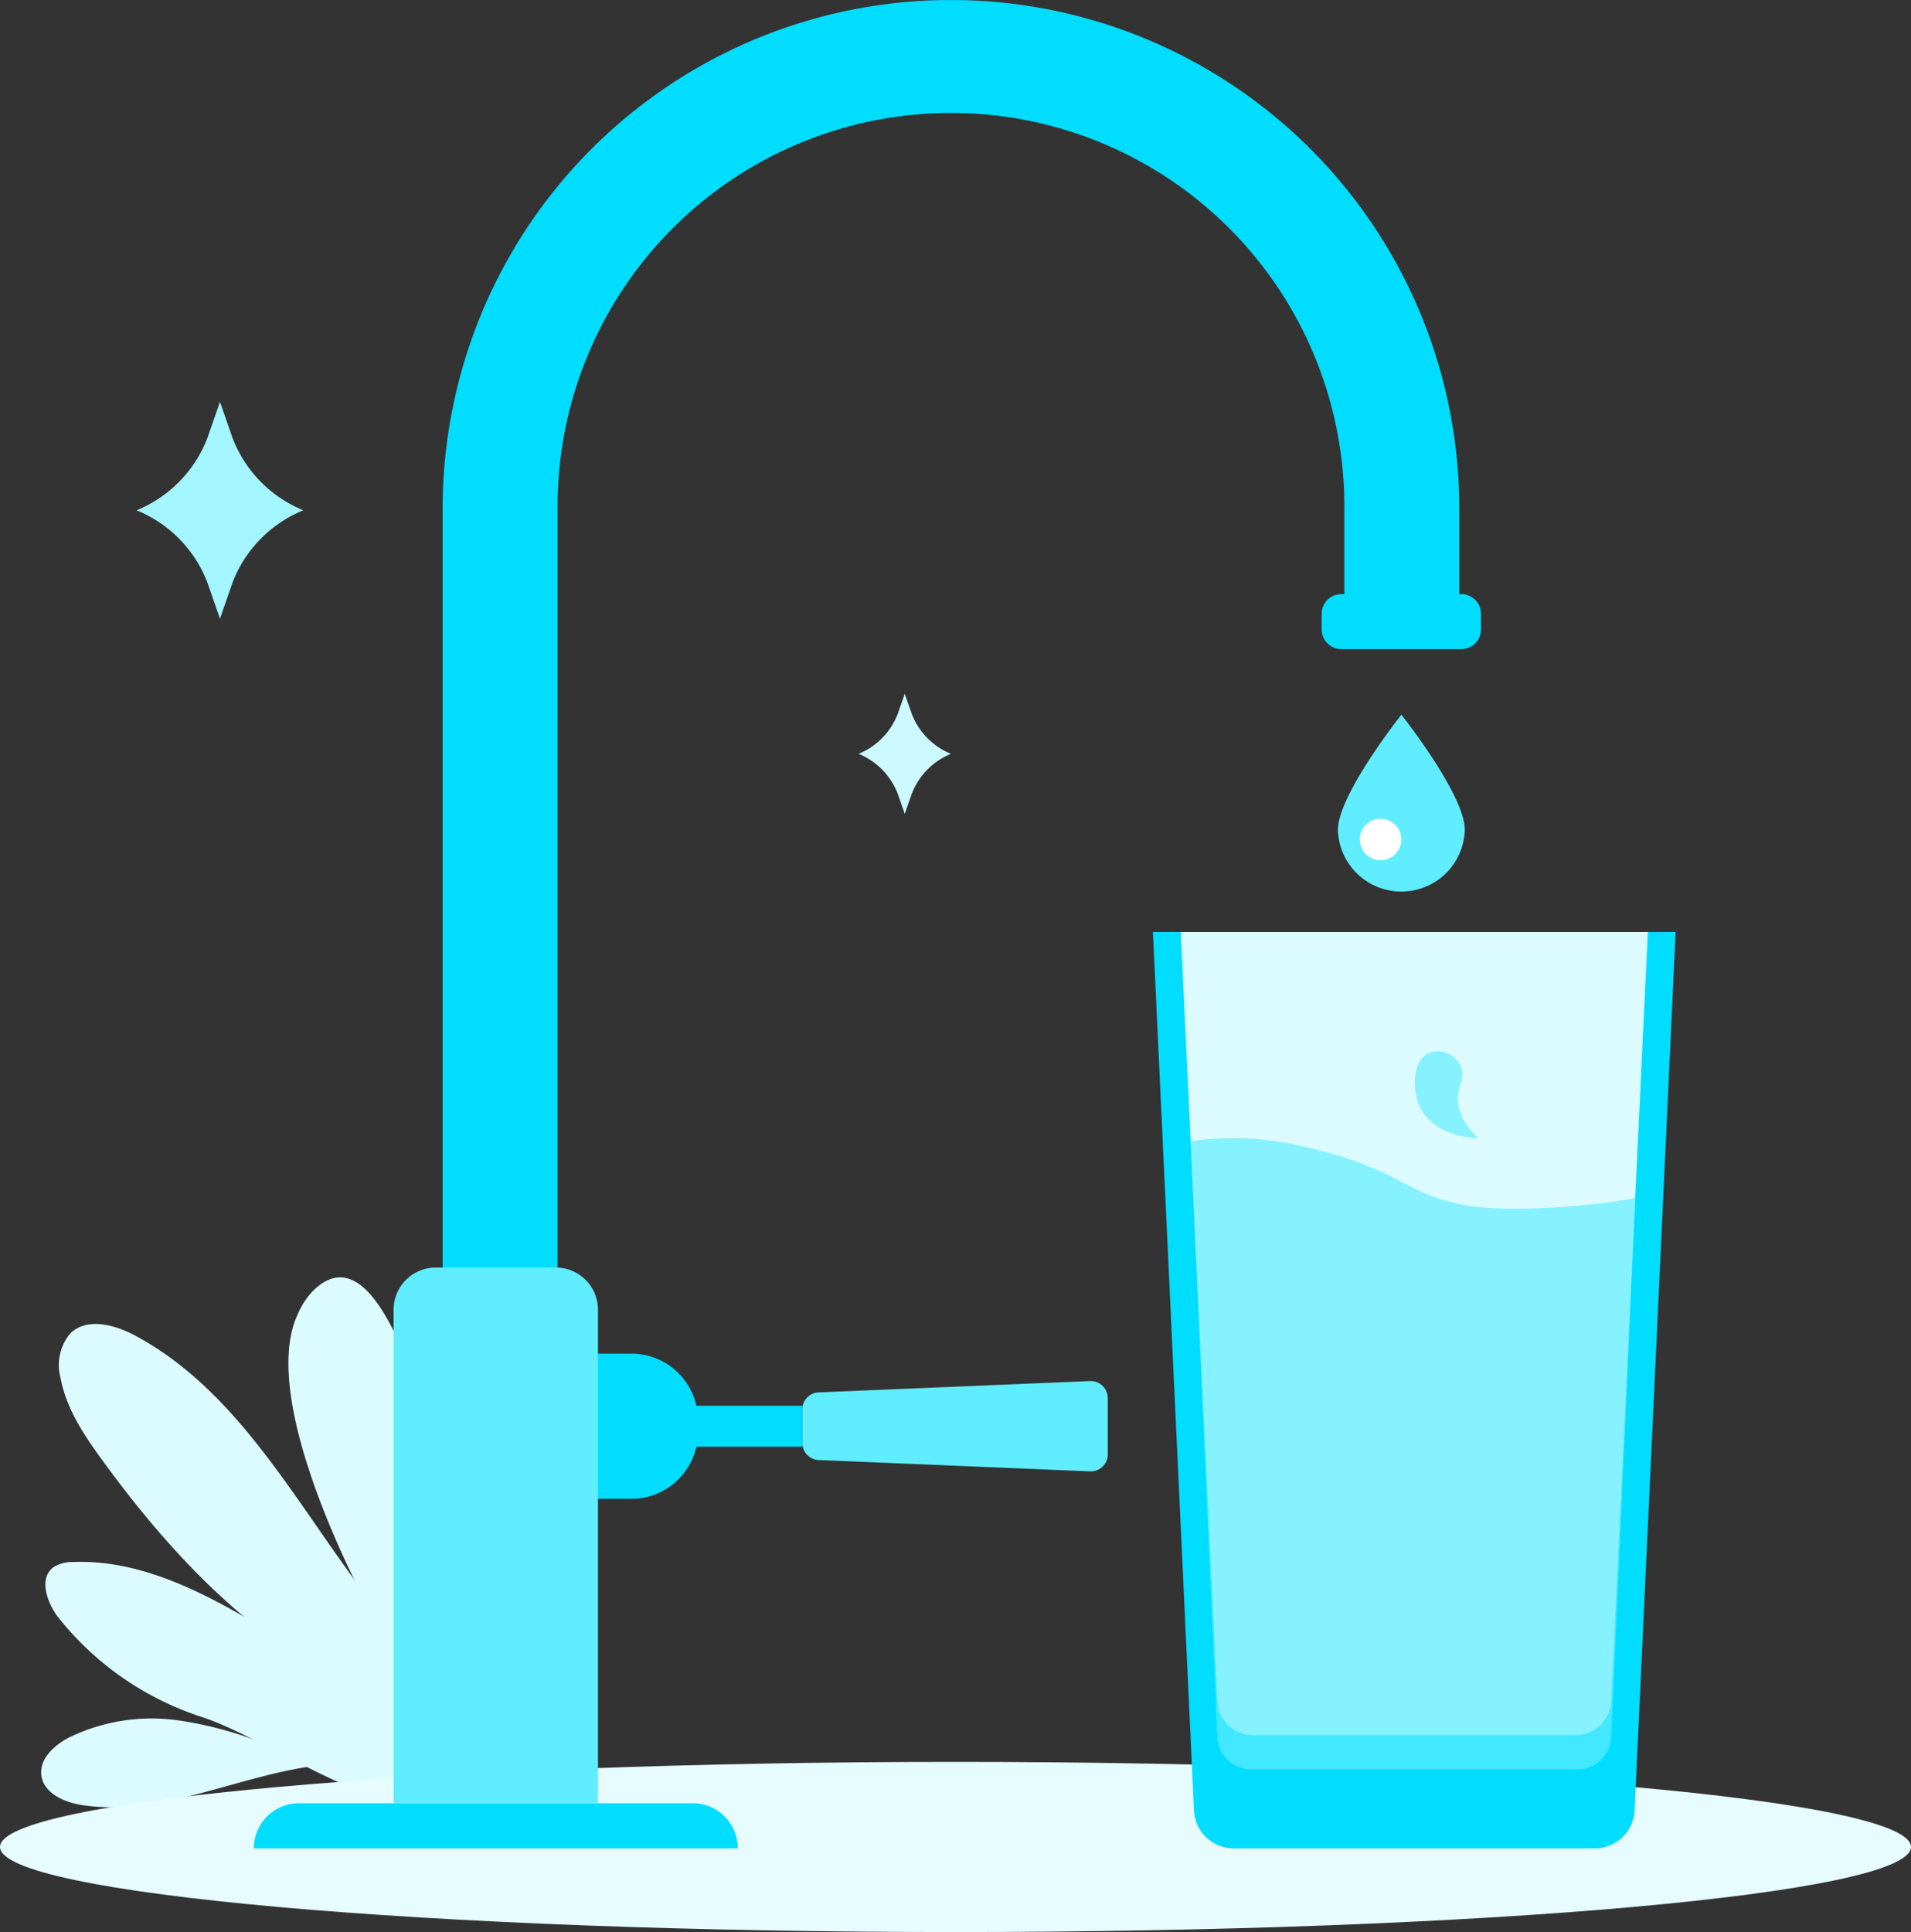 <svg id="_2-geriamas_vanduo" data-name="2-geriamas vanduo" xmlns="http://www.w3.org/2000/svg" xmlns:xlink="http://www.w3.org/1999/xlink" width="167.2" height="169.01" viewBox="0 0 167.2 169.01">
  <rect x="0" y="0" width="167.2" height="169.01" fill="#333333" stroke="none"/>
  <defs>
    <clipPath id="clip-path">
      <rect id="Rectangle_12458" data-name="Rectangle 12458" width="167.2" height="169.01" fill="none"/>
    </clipPath>
    <clipPath id="clip-path-2">
      <rect id="Rectangle_12457" data-name="Rectangle 12457" width="167.197" height="169" transform="translate(0 0.01)" fill="none"/>
    </clipPath>
    <clipPath id="clip-path-3">
      <rect id="Rectangle_12454" data-name="Rectangle 12454" width="38.92" height="55.229" transform="translate(104.17 99.561)" fill="none"/>
    </clipPath>
    <clipPath id="clip-path-4">
      <rect id="Rectangle_12453" data-name="Rectangle 12453" width="38.92" height="55.222" transform="translate(104.17 99.564)" fill="none"/>
    </clipPath>
    <clipPath id="clip-path-5">
      <rect id="Rectangle_12456" data-name="Rectangle 12456" width="5.556" height="7.603" transform="translate(123.784 91.961)" fill="none"/>
    </clipPath>
    <clipPath id="clip-path-6">
      <rect id="Rectangle_12455" data-name="Rectangle 12455" width="5.555" height="7.599" transform="translate(123.785 91.965)" fill="none"/>
    </clipPath>
  </defs>
  <g id="Group_34882" data-name="Group 34882" clip-path="url(#clip-path)">
    <g id="Group_34881" data-name="Group 34881">
      <g id="Group_34880" data-name="Group 34880" clip-path="url(#clip-path-2)">
        <path id="Path_42986" data-name="Path 42986" d="M37.253,145.584c-9.222-8.99-14.057-22.608-25.386-28.729-1.8-.971-4.235-1.636-5.706-.226a4.32,4.32,0,0,0-.864,3.907c.494,2.676,2.055,5.009,3.66,7.207,6.649,9.139,14.939,17.738,25.659,21.334" fill="#dcfbff"/>
        <path id="Path_42987" data-name="Path 42987" d="M33.075,154.494c-8.648-1.416-17.185,4.71-25.851,3.416-1.59-.238-3.416-1.035-3.607-2.625-.174-1.446,1.14-2.628,2.435-3.3a16.531,16.531,0,0,1,9.583-1.486,33.4,33.4,0,0,1,9.387,2.848" fill="#dcfbff"/>
        <path id="Path_42988" data-name="Path 42988" d="M48.183,148.526c-1.462-3-1.1-6.592-.025-9.754s2.827-6.045,4.156-9.107c1.214-2.8,2.045-6.169.508-8.808-2.22-3.823-7.849-.793-9.228,2.232-1.791,3.929-1.706,6.387-.452,18.612-2.814-2.19-7.777-37-15.858-28.676a6.932,6.932,0,0,0-1.208,1.881c-3.992,8.335,7.455,28.525,8.754,30.217a1.977,1.977,0,0,1,.493,1.037,1.461,1.461,0,0,1-1.311,1.377,3.917,3.917,0,0,1-2.025-.4c-4.329-1.759-8.208-4.427-12.314-6.654s-8.629-4.041-13.3-3.839a3.04,3.04,0,0,0-1.688.445c-1.293.951-.609,3.008.339,4.3a26.422,26.422,0,0,0,12.607,8.8c4.956,1.6,12.746,7.118,17.935,7.553" fill="#dcfbff"/>
        <path id="Path_42989" data-name="Path 42989" d="M0,161.567c0,4.112,37.426,7.443,83.6,7.443s83.6-3.331,83.6-7.443-37.432-7.442-83.6-7.442S0,157.458,0,161.567" fill="#e6fcff"/>
        <path id="Path_42990" data-name="Path 42990" d="M20.354,38.337l-1.108-3.186-1.109,3.186a11.151,11.151,0,0,1-6.188,6.3,11.151,11.151,0,0,1,6.188,6.3l1.109,3.19,1.108-3.19a11.137,11.137,0,0,1,6.185-6.3,11.14,11.14,0,0,1-6.185-6.3" fill="#a3f5ff"/>
        <path id="Path_42991" data-name="Path 42991" d="M79.779,62.456l-.62-1.765-.615,1.765a6.175,6.175,0,0,1-3.424,3.489,6.159,6.159,0,0,1,3.424,3.485l.615,1.764.618-1.764A6.165,6.165,0,0,1,83.2,65.945a6.184,6.184,0,0,1-3.424-3.489" fill="#ccf9ff"/>
        <path id="Path_42992" data-name="Path 42992" d="M139.538,161.694H107.944a3.482,3.482,0,0,1-3.478-3.342l-3.591-76.824h45.732l-3.591,76.824a3.48,3.48,0,0,1-3.478,3.342" fill="#0df"/>
        <path id="Path_42993" data-name="Path 42993" d="M144.176,81.528,140.967,148.8a3.111,3.111,0,0,1-3.108,2.987H109.625a3.11,3.11,0,0,1-3.108-2.987l-3.21-67.272" fill="#dcfbff"/>
        <rect id="Rectangle_12452" data-name="Rectangle 12452" width="13.551" height="3.576" transform="translate(56.649 122.972)" fill="#0df"/>
        <path id="Path_42994" data-name="Path 42994" d="M71.626,127.718l23.745.992a1.489,1.489,0,0,0,1.551-1.425c0-.021,0-.042,0-.063V122.3a1.489,1.489,0,0,0-1.489-1.489h-.063l-23.745.992a1.488,1.488,0,0,0-1.427,1.489v2.938a1.489,1.489,0,0,0,1.427,1.488" fill="#60edff"/>
        <path id="Path_42995" data-name="Path 42995" d="M48.785,121.481H38.729v-77a44.474,44.474,0,1,1,88.948-.015v9.715H117.621v-9.7a34.418,34.418,0,0,0-68.835-.371c0,.124,0,.247,0,.371Z" fill="#0df"/>
        <path id="Path_42996" data-name="Path 42996" d="M127.867,56.781H117.346a1.714,1.714,0,0,1-1.708-1.708V53.681a1.714,1.714,0,0,1,1.708-1.708h10.521a1.714,1.714,0,0,1,1.708,1.708v1.394a1.714,1.714,0,0,1-1.708,1.708" fill="#0df"/>
        <path id="Path_42997" data-name="Path 42997" d="M55.236,131.112H48.367v-12.7h6.869a5.834,5.834,0,0,1,5.837,5.829v1.039a5.834,5.834,0,0,1-5.832,5.834h0" fill="#0df"/>
        <path id="Path_42998" data-name="Path 42998" d="M26.16,157.742H60.6a3.953,3.953,0,0,1,3.954,3.952H22.208a3.951,3.951,0,0,1,3.95-3.952h0" fill="#0df"/>
        <path id="Path_42999" data-name="Path 42999" d="M128.159,72.589a5.552,5.552,0,0,1-11.1,0c0-3.066,5.552-10.068,5.552-10.068s5.552,7,5.552,10.068" fill="#60edff"/>
        <path id="Path_43000" data-name="Path 43000" d="M122.607,73.436a1.815,1.815,0,1,1-1.816-1.814h0A1.814,1.814,0,0,1,122.607,73.436Z" fill="#fff"/>
        <g id="Group_34874" data-name="Group 34874" opacity="0.69">
          <g id="Group_34873" data-name="Group 34873">
            <g id="Group_34872" data-name="Group 34872" clip-path="url(#clip-path-3)">
              <g id="Group_34871" data-name="Group 34871">
                <g id="Group_34870" data-name="Group 34870" clip-path="url(#clip-path-4)">
                  <path id="Path_43001" data-name="Path 43001" d="M106.517,152.124a2.973,2.973,0,0,0,3.108,2.662h28.233a2.972,2.972,0,0,0,3.108-2.662l2.123-47.308c-5.429.9-11.476,1.216-14.925.6-5.646-1.006-5.458-3.354-15.245-5.367a25.889,25.889,0,0,0-8.749-.216Z" fill="#60edff"/>
                </g>
              </g>
            </g>
          </g>
        </g>
        <g id="Group_34879" data-name="Group 34879" opacity="0.69">
          <g id="Group_34878" data-name="Group 34878">
            <g id="Group_34877" data-name="Group 34877" clip-path="url(#clip-path-5)">
              <g id="Group_34876" data-name="Group 34876">
                <g id="Group_34875" data-name="Group 34875" clip-path="url(#clip-path-6)">
                  <path id="Path_43002" data-name="Path 43002" d="M129.34,99.56s-5.39.061-5.552-4.687c-.159-4.652,5.117-3.028,4,0-.32.867-.66,2.618,1.552,4.687" fill="#60edff"/>
                </g>
              </g>
            </g>
          </g>
        </g>
        <path id="Path_43003" data-name="Path 43003" d="M48.629,110.881h-10.5a3.69,3.69,0,0,0-3.691,3.689v43.172H52.32v-43.17a3.692,3.692,0,0,0-3.691-3.691" fill="#60edff"/>
      </g>
    </g>
  </g>
</svg>
